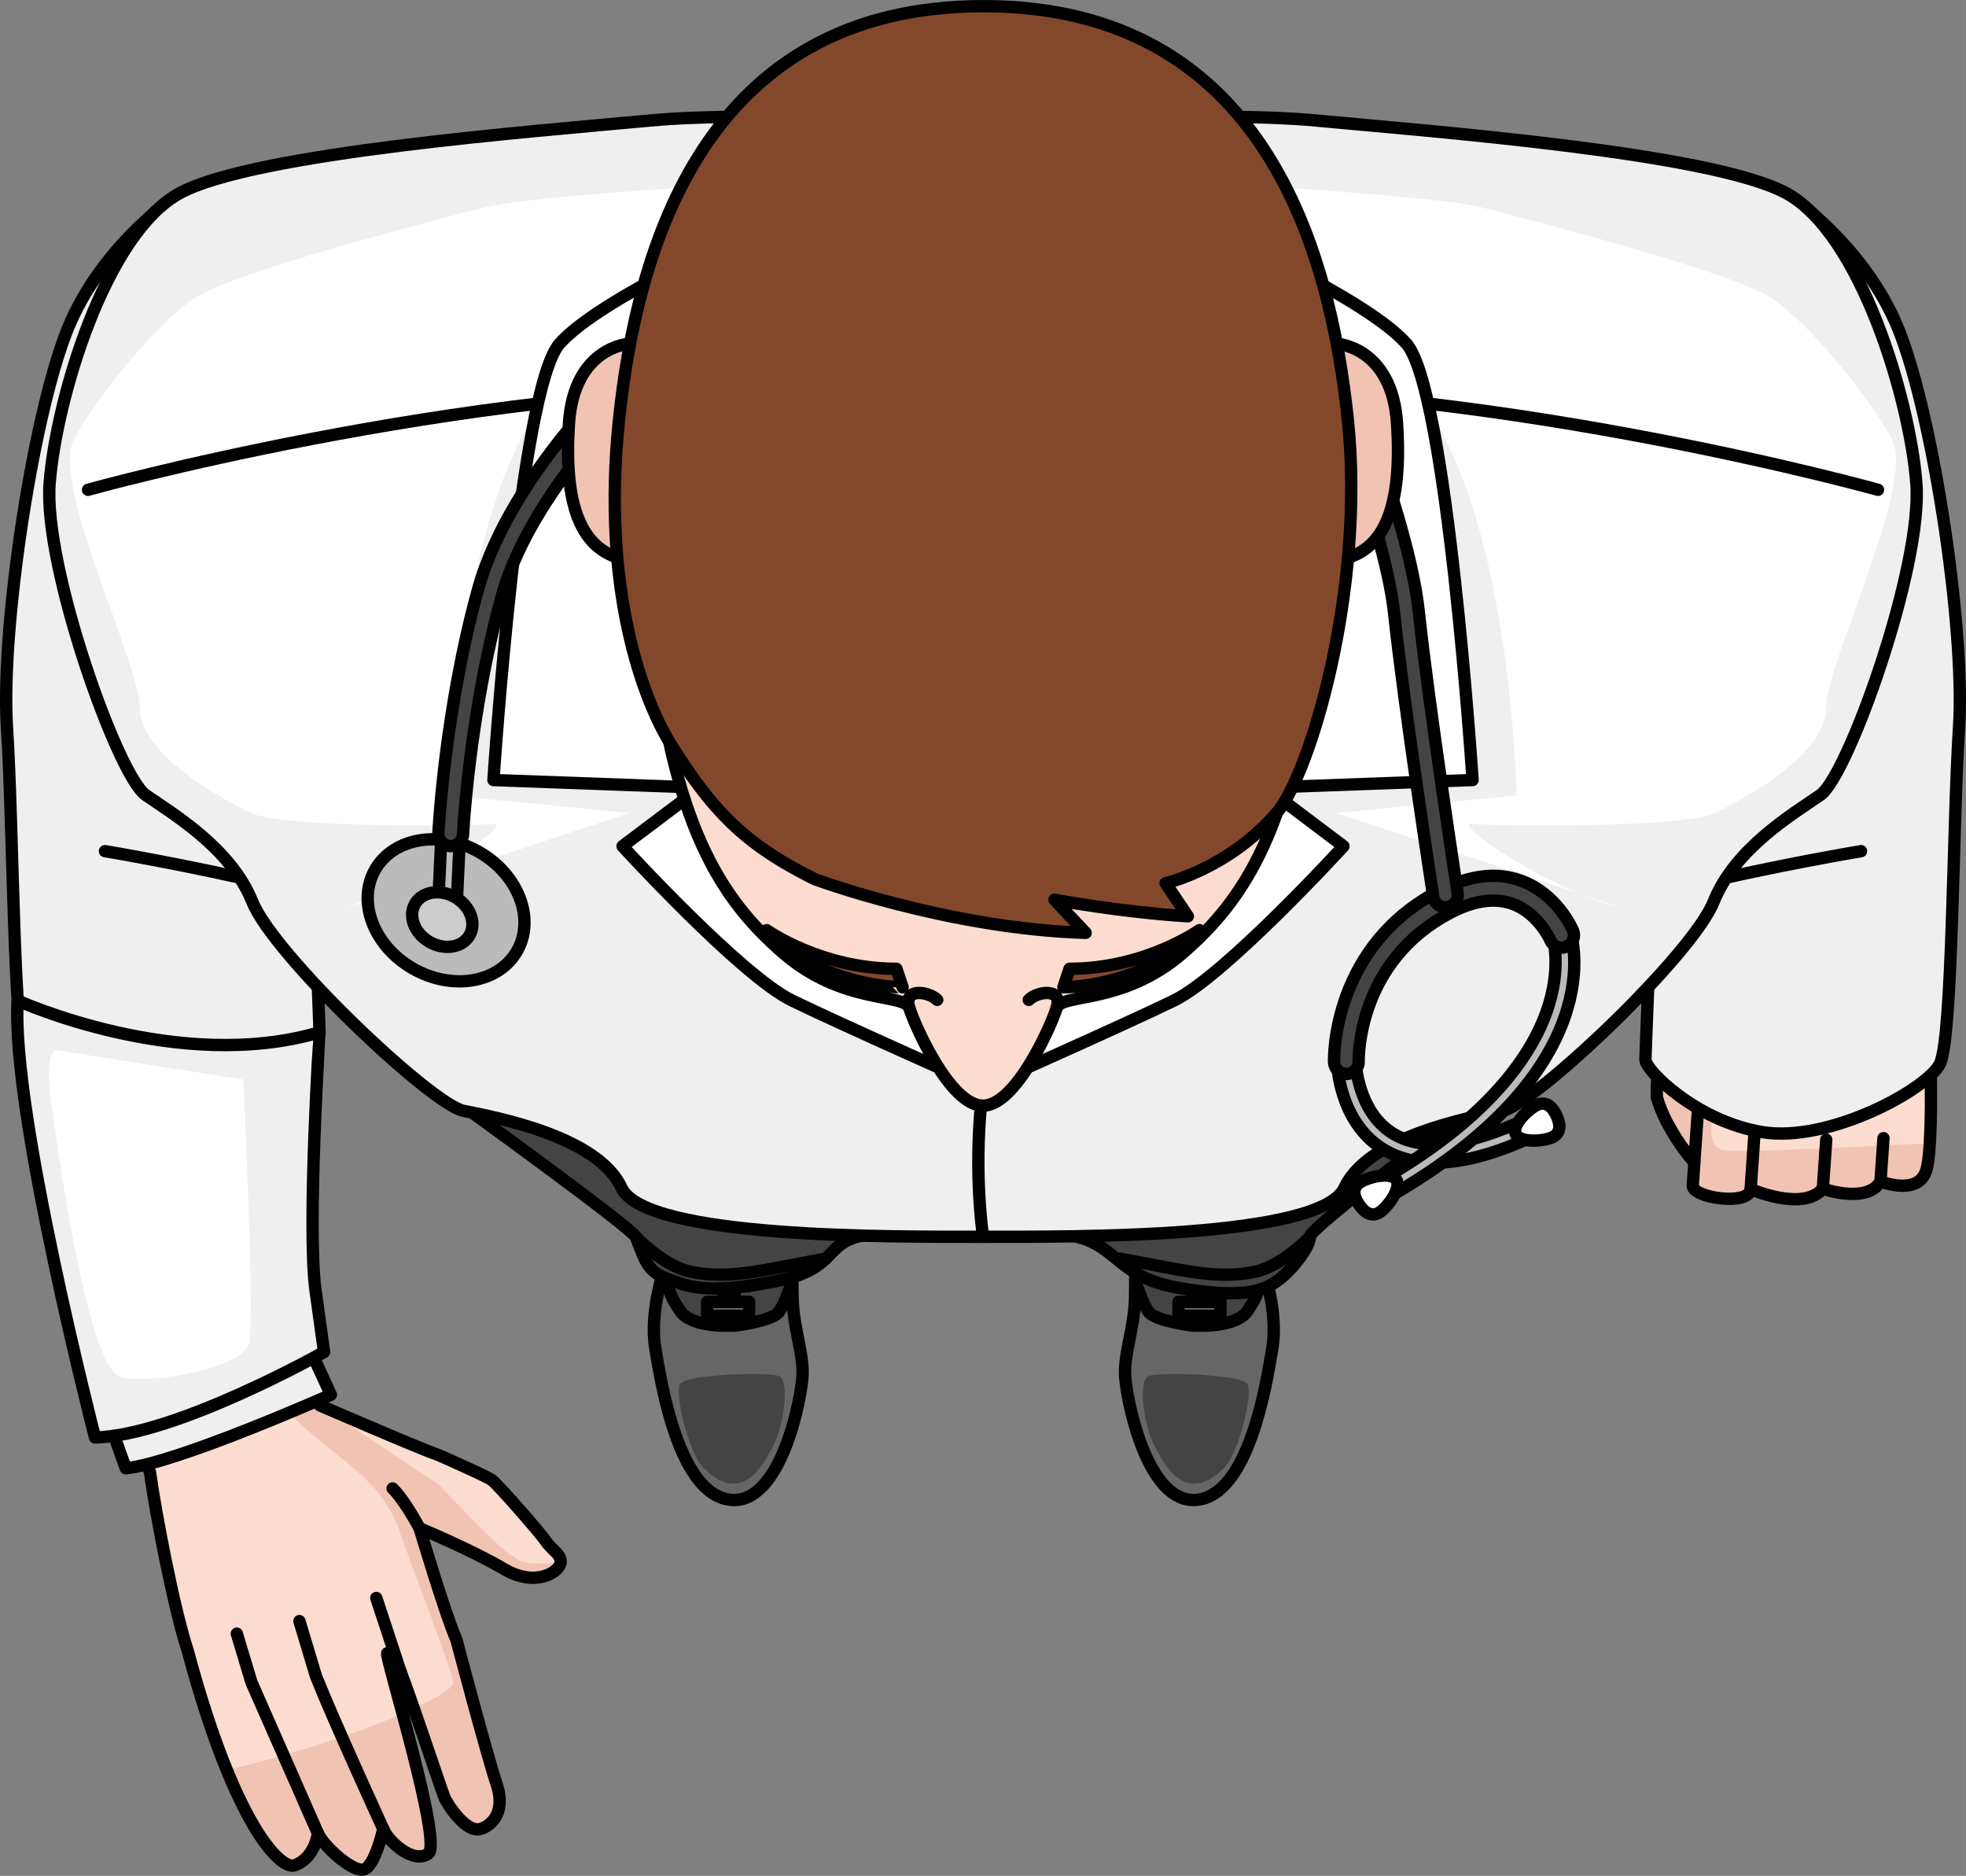 <?xml version="1.0" encoding="utf-8"?>
<!-- Generator: Adobe Illustrator 26.0.1, SVG Export Plug-In . SVG Version: 6.00 Build 0)  -->
<svg version="1.1" id="Camada_1" xmlns="http://www.w3.org/2000/svg" xmlns:xlink="http://www.w3.org/1999/xlink" x="0px" y="0px"
	 width="159.348px" height="152.007px" viewBox="0 0 159.348 152.007" enable-background="new 0 0 159.348 152.007"
	 xml:space="preserve">
<rect x="0" y="0" width="159.348" height="152.007" fill="#808080" stroke="none"/>
<g>
	<g>
		<g>
			<path fill="#FCDCCE" d="M44.249,124.899c-0.471-0.706-3.885-4.591-4.355-4.944c-0.471-0.353-4.383-2.062-4.383-2.062
				c-1.577-0.536-9.587-4.011-9.587-4.011c-3.865-5.895-2.643-17.985-2.001-24.699c0.642-6.713-2.017-16.064,0.446-19.028
				c6.734-8.102,13.153-24.043,13.153-24.043L9.706,38.107C5.58,49.909,3.298,61.562,2.568,69.744
				c-0.261,2.927-0.266,7.568,0.202,16.288c0.468,8.72,9.387,33.283,9.387,33.283c0.492,3.521,1.958,11.116,3.063,14.465
				c3.812,14.177,7.535,17.773,8.666,17.369c1.648-0.588,1.883-2.59,1.883-2.59c0.471,1.059,2.708,3.061,3.649,2.943
				c0.941-0.118,1.648-3.296,1.648-3.296c0.353,0.942,2.392,2.881,3.649,2.001c1.177-0.824-3.453-15.767-3.336-16.238
				c0,0,0.393-0.242,1.099,1.524c0.707,1.766,3.296,9.535,3.532,10.123c0.235,0.588,1.766,2.943,2.943,2.59
				c0.713-0.214,2.119-1.177,1.295-3.649c-0.824-2.472-3.25-11.669-3.25-11.669c-0.896-2.017-2.988-9.048-2.988-9.048
				s4.238,1.766,6.828,3.296c2.589,1.53,4.473,0.235,4.591-0.471C45.544,125.958,44.719,125.605,44.249,124.899z"/>
			<g>
				<path fill="#F1C3B3" d="M21.393,67.79c-0.856,0.806-5.209,4.584-3.445,9.542c1.764,4.958,1.066,19.987,1.521,26.985
					c0.456,6.998,3.417,9.879,6.122,12.156c2.559,2.155,5.488,3.912,6.757,7.524c1.269,3.612,4.198,11.129,4.393,12.3
					c0.068,0.41-1.135,1.204-3.197,2.158c1.013,2.915,2.302,6.754,2.464,7.161c0.235,0.588,1.766,2.943,2.943,2.59
					c0.713-0.214,2.119-1.177,1.295-3.649c-0.824-2.472-3.25-11.669-3.25-11.669c-0.896-2.017-2.988-9.048-2.988-9.048
					s4.238,1.766,6.828,3.296c2.589,1.53,4.473,0.235,4.591-0.471c0.009-0.052,0.002-0.099,0.001-0.147
					c-1.138,0.224-2.574,0.344-3.512-0.177c-1.757-0.976-6.248-5.955-6.248-5.955l-9.745-6.504
					c-3.865-5.895-2.643-17.985-2.001-24.699c0.642-6.713-2.017-16.064,0.446-19.028c0.003-0.003,0.005-0.007,0.008-0.009
					c0.36-0.434,0.719-0.894,1.077-1.369c0.037-0.048,0.073-0.095,0.11-0.144c0.344-0.461,0.686-0.941,1.025-1.433
					c0.047-0.068,0.095-0.136,0.142-0.205c0.338-0.495,0.674-1.004,1.006-1.523c0.04-0.061,0.079-0.122,0.118-0.184
					c0.344-0.541,0.684-1.092,1.019-1.65c0.015-0.025,0.03-0.05,0.045-0.075c1.431-2.391,2.771-4.903,3.95-7.255L7.87,55.662
					C7.87,55.662,22.248,66.984,21.393,67.79z"/>
				<path fill="#F1C3B3" d="M23.885,151.148c1.648-0.588,1.883-2.59,1.883-2.59c0.471,1.059,2.708,3.061,3.649,2.943
					c0.941-0.118,1.648-3.296,1.648-3.296c0.353,0.942,2.392,2.881,3.649,2.001c0.784-0.549-1.094-6.891-2.402-11.207
					c-3.415,1.451-8.462,3.149-13.931,4.432C20.933,149.672,23.074,151.438,23.885,151.148z"/>
			</g>
			<path fill="none" stroke="#000000" stroke-linecap="round" stroke-linejoin="round" stroke-miterlimit="10" d="M44.249,124.899
				c-0.471-0.706-3.885-4.591-4.355-4.944c-0.471-0.353-4.383-2.062-4.383-2.062c-1.577-0.536-9.587-4.011-9.587-4.011
				c-3.865-5.895-2.643-17.985-2.001-24.699c0.642-6.713-2.017-16.064,0.446-19.028c6.734-8.102,13.153-24.043,13.153-24.043
				L9.706,38.107C5.58,49.909,3.298,61.562,2.568,69.744c-0.261,2.927-0.266,7.568,0.202,16.288
				c0.468,8.72,9.387,33.283,9.387,33.283c0.492,3.521,1.958,11.116,3.063,14.465c3.812,14.177,7.535,17.773,8.666,17.369
				c1.648-0.588,1.883-2.59,1.883-2.59c0.471,1.059,2.708,3.061,3.649,2.943c0.941-0.118,1.648-3.296,1.648-3.296
				c0.353,0.942,2.392,2.881,3.649,2.001c1.177-0.824-3.453-15.767-3.336-16.238c0,0,0.393-0.242,1.099,1.524
				c0.707,1.766,3.296,9.535,3.532,10.123c0.235,0.588,1.766,2.943,2.943,2.59c0.713-0.214,2.119-1.177,1.295-3.649
				c-0.824-2.472-3.25-11.669-3.25-11.669c-0.896-2.017-2.988-9.048-2.988-9.048s4.238,1.766,6.828,3.296
				c2.589,1.53,4.473,0.235,4.591-0.471C45.544,125.958,44.719,125.605,44.249,124.899z"/>
			
				<line fill="#FCDCCE" stroke="#000000" stroke-linecap="round" stroke-linejoin="round" stroke-miterlimit="10" x1="32.477" y1="135.493" x2="30.501" y2="129.49"/>
			<path fill="#FCDCCE" stroke="#000000" stroke-linecap="round" stroke-linejoin="round" stroke-miterlimit="10" d="
				M31.065,148.206c0,0-3.969-8.645-5.457-12.386l-1.339-4.458"/>
			<polyline fill="#FCDCCE" stroke="#000000" stroke-linecap="round" stroke-linejoin="round" stroke-miterlimit="10" points="
				25.768,148.559 20.378,136.316 19.195,132.38 			"/>
			<path fill="#FCDCCE" stroke="#000000" stroke-linecap="round" stroke-linejoin="round" stroke-miterlimit="10" d="M34.008,123.84
				c0,0-1.177-2.237-2.188-3.229"/>
		</g>
		<g>
			<path fill="#EFEFEF" stroke="#000000" stroke-linecap="round" stroke-linejoin="round" stroke-miterlimit="10" d="M14.571,15.651
				c0,0-5.88,3.805-8.82,10.376c-2.94,6.572-5.707,24.73-5.188,32.858S1.082,84.135,2.119,86.21
				c1.038,2.075,8.993,6.399,14.354,5.534s9.43-7.23,9.43-8.095c0-0.865-2.686-65.923-2.686-65.923L14.571,15.651z"/>
			<path fill="#EFEFEF" stroke="#000000" stroke-linecap="round" stroke-linejoin="round" stroke-miterlimit="10" d="
				M26.821,113.022c0,0-12.469,5.542-16.625,5.957l-1.247-3.464l16.21-6.096L26.821,113.022z"/>
			<path fill="#EFEFEF" stroke="#000000" stroke-linecap="round" stroke-linejoin="round" stroke-miterlimit="10" d="
				M25.574,104.571l0.693,4.987c0,0-12.053,6.789-18.565,6.927c0,0-6.856-26.614-6.268-35.405c0,0,13.057,5.945,24.47,2.568
				C25.904,83.649,24.881,99.584,25.574,104.571z"/>
			<path fill="#FFFFFF" d="M4.393,85.075c-0.799,1.117-0.322,3.832,0.155,7.026c0.477,3.194,2.703,18.846,5.257,19.486
				c2.555,0.64,9.901-0.792,10.382-2.708c0.48-1.916-0.465-21.399-0.465-21.399L4.393,85.075z"/>
			<path fill="none" stroke="#000000" stroke-linecap="round" stroke-linejoin="round" stroke-miterlimit="10" d="M8.509,68.972
				c0,0,7.005,1.172,13.638,2.772"/>
		</g>
	</g>
	<g>
		<g>
			<path fill="#666666" stroke="#000000" stroke-linecap="round" stroke-linejoin="round" stroke-miterlimit="10" d="M60.16,85.088
				c-1.521-0.279-4.517,2.042-5.135,5.074c-0.619,3.032-0.866,11.57-0.99,12.003c-0.124,0.433-1.423,4.022-0.928,7.053
				c0.495,3.032,1.918,11.818,6.063,12.313c4.145,0.495,5.822-8.353,5.881-10.147c0.059-1.794-0.745-3.774-0.807-6.187
				c-0.062-2.413,0-11.632-0.062-13.736C64.12,89.357,63.872,85.769,60.16,85.088z"/>
			<path fill="#444444" d="M55.155,96.777l-0.669,8.376c0,0,0.942,1.909,2.504,2.09c1.561,0.181,3.221,0.202,4.342-0.145
				c1.121-0.347,1.66,0.06,2.276-1.664L62.971,94.44L55.155,96.777z"/>
			<path fill="#BBBBBB" stroke="#000000" stroke-linecap="round" stroke-linejoin="round" stroke-miterlimit="10" d="M57.19,87.81
				c-0.562,0.614-2.104,5.074-2.042,6.62s-0.186,2.722,0.309,3.403c0.495,0.681,2.97,1.794,3.094,2.97c0.124,1.175,0,6.62,0,6.62
				h0.99c0,0,0-6.063,0-6.682c0-0.619,1.671-2.042,2.413-2.784c0.742-0.742,1.052-2.97,1.175-5.754
				c0.124-2.784-1.175-5.754-2.289-6.002C59.727,85.954,58.551,86.325,57.19,87.81z"/>
			<path fill="none" stroke="#000000" stroke-linecap="round" stroke-linejoin="round" stroke-miterlimit="10" d="M58.551,107.424
				c0,0-2.616,0-3.412-1.176c-0.796-1.176-1.248-2.033-1.105-4.084"/>
			<path fill="none" stroke="#000000" stroke-linecap="round" stroke-linejoin="round" stroke-miterlimit="10" d="M59.541,107.424
				c0,0,3.048-0.371,3.597-1.114c0.549-0.743,1.085-2.6,1.085-2.6"/>
			
				<rect x="57.314" y="105.493" fill="#666666" stroke="#000000" stroke-linecap="round" stroke-linejoin="round" stroke-miterlimit="10" width="3.403" height="1.138"/>
			
				<rect x="57.314" y="103.08" fill="#666666" stroke="#000000" stroke-linecap="round" stroke-linejoin="round" stroke-miterlimit="10" width="3.403" height="1.138"/>
			
				<rect x="57.314" y="100.668" fill="#666666" stroke="#000000" stroke-linecap="round" stroke-linejoin="round" stroke-miterlimit="10" width="3.403" height="1.138"/>
			<path fill="#444444" d="M57.005,118.932c-1.174-1.174-2.368-6.063-1.865-6.806c0.504-0.743,7.14-0.99,7.998-0.619
				c0.858,0.371,0.425,3.836-0.379,5.445C61.954,118.561,60.222,122.15,57.005,118.932z"/>
		</g>
		<g>
			<path fill="#666666" stroke="#000000" stroke-linecap="round" stroke-linejoin="round" stroke-miterlimit="10" d="M96.078,85.088
				c1.521-0.279,4.517,2.042,5.135,5.074c0.619,3.032,0.866,11.57,0.99,12.003c0.124,0.433,1.423,4.022,0.928,7.053
				c-0.495,3.032-1.918,11.818-6.063,12.313c-4.145,0.495-5.822-8.353-5.881-10.147c-0.059-1.794,0.745-3.774,0.807-6.187
				c0.062-2.413,0-11.632,0.062-13.736C92.118,89.357,92.365,85.769,96.078,85.088z"/>
			<path fill="#444444" d="M101.083,96.777l0.668,8.376c0,0-0.942,1.909-2.504,2.09c-1.561,0.181-3.221,0.202-4.342-0.145
				c-1.121-0.347-1.66,0.06-2.276-1.664l0.637-10.995L101.083,96.777z"/>
			<path fill="#BBBBBB" stroke="#000000" stroke-linecap="round" stroke-linejoin="round" stroke-miterlimit="10" d="M99.048,87.81
				c0.562,0.614,2.104,5.074,2.042,6.62c-0.062,1.547,0.186,2.722-0.309,3.403s-2.97,1.794-3.094,2.97c-0.124,1.175,0,6.62,0,6.62
				h-0.99c0,0,0-6.063,0-6.682c0-0.619-1.67-2.042-2.413-2.784c-0.743-0.742-1.052-2.97-1.176-5.754
				c-0.124-2.784,1.176-5.754,2.289-6.002C96.511,85.954,97.686,86.325,99.048,87.81z"/>
			<path fill="none" stroke="#000000" stroke-linecap="round" stroke-linejoin="round" stroke-miterlimit="10" d="M97.686,107.424
				c0,0,2.616,0,3.412-1.176c0.796-1.176,1.248-2.033,1.105-4.084"/>
			<path fill="none" stroke="#000000" stroke-linecap="round" stroke-linejoin="round" stroke-miterlimit="10" d="M96.696,107.424
				c0,0-3.048-0.371-3.597-1.114s-1.085-2.6-1.085-2.6"/>
			
				<rect x="95.521" y="105.493" fill="#666666" stroke="#000000" stroke-linecap="round" stroke-linejoin="round" stroke-miterlimit="10" width="3.403" height="1.138"/>
			
				<rect x="95.521" y="103.08" fill="#666666" stroke="#000000" stroke-linecap="round" stroke-linejoin="round" stroke-miterlimit="10" width="3.403" height="1.138"/>
			
				<rect x="95.521" y="100.668" fill="#666666" stroke="#000000" stroke-linecap="round" stroke-linejoin="round" stroke-miterlimit="10" width="3.403" height="1.138"/>
			<path fill="#444444" d="M99.233,118.932c1.174-1.174,2.368-6.063,1.865-6.806s-7.14-0.99-7.998-0.619
				c-0.858,0.371-0.425,3.836,0.379,5.445C94.283,118.561,96.016,122.15,99.233,118.932z"/>
		</g>
		<path fill="#444444" stroke="#000000" stroke-linecap="round" stroke-linejoin="round" stroke-miterlimit="10" d="M119.355,89.618
			c0,0-13.276,9.89-13.195,10.624c0.081,0.734-1.621,3.011-3.043,3.818c-1.304,0.74-3.173,1.066-7.597,0.3
			c-5.911-1.023-4.683-4.43-10.881-4.423H72.244c-6.198-0.007-3.391,2.689-9.26,3.863c-5.87,1.174-7.37,0.391-8.943-0.196
			c-1.573-0.587-1.77-1.477-2.502-3.363c-0.272-0.701-14.01-10.624-14.01-10.624H119.355z"/>
		<path fill="none" stroke="#000000" stroke-linecap="round" stroke-linejoin="round" stroke-miterlimit="10" d="M51.539,100.241
			c0,0,2.243,2.357,4.445,2.816c3.231,0.674,6.151-0.219,10.947-1.066"/>
		<path fill="none" stroke="#000000" stroke-linecap="round" stroke-linejoin="round" stroke-miterlimit="10" d="M106.16,100.241
			c0,0-2.243,2.357-4.445,2.816c-3.231,0.674-6.151-0.219-10.947-1.066"/>
	</g>
	<g>
		<g>
			<path fill="#FCDCCE" d="M134.286,88.895c0.198,0.708,0.493,1.396,0.807,2.022c0.039,0.076,0.077,0.145,0.122,0.213
				c0.857,1.619,1.893,2.811,2.085,3.022c0.018,0.025,0.027,0.037,0.027,0.037c0,0.054,0,0.101-0.007,0.149
				c-0.001,0.047-0.008,0.095-0.008,0.142c0.002,0.013-0.003,0.027-0.001,0.041c-0.009,0.082-0.013,0.156-0.017,0.231
				c-0.038,0.583-0.077,1.059-0.091,1.31c-0.071,0.998,4.594,1.692,4.693,0.294c0,0,4.252,1.87,5.846-0.035
				c0,0,3.574,1.271,4.675-0.585c0,0,3.081,1.227,3.717-0.92c0.018-0.07,0.036-0.139,0.053-0.222
				c0.024-0.084,0.04-0.167,0.055-0.263c0.016-0.09,0.03-0.185,0.045-0.282c0.033-0.219,0.055-0.464,0.08-0.737
				c0.02-0.211,0.036-0.442,0.045-0.678c0.235-3.689-0.004-10.242-0.221-12.636c0,0,0.644-4.992,1.184-11.027l-13.825,1.77
				c0.357,2.732,0.306,5.328-0.486,7.366c0,0-6.307,4.426-7.578,5.18c-0.079,0.044-0.154,0.107-0.221,0.183
				C134.22,84.627,134.286,88.895,134.286,88.895z"/>
			<path fill="#F1C3B3" d="M134.286,88.895c0.14,0.641,0.443,1.342,0.807,2.022c0.039,0.076,0.077,0.145,0.122,0.213
				c0.823,1.482,1.898,2.797,2.085,3.022c0.018,0.025,0.027,0.037,0.027,0.037c0,0.054,0,0.101-0.007,0.149
				c-0.001,0.047-0.008,0.095-0.008,0.142c0.002,0.013-0.003,0.027-0.001,0.041c-0.005,0.068-0.015,0.143-0.017,0.231
				c-0.038,0.583-0.077,1.059-0.091,1.31c-0.071,0.998,4.594,1.692,4.693,0.294c0,0,4.252,1.87,5.846-0.035
				c0,0,3.574,1.271,4.675-0.585c0,0,3.081,1.227,3.717-0.92c0.018-0.07,0.036-0.139,0.053-0.222
				c0.024-0.084,0.04-0.167,0.055-0.263c0.016-0.09,0.03-0.185,0.045-0.282c0.033-0.219,0.055-0.464,0.08-0.737
				c0.02-0.211,0.036-0.442,0.052-0.679l-0.007,0.001c-1.226,0.063-2.508,0.133-3.798,0.197c-1.57,0.08-3.154,0.155-4.642,0.218
				c-2.267,0.095-4.331,0.171-5.859,0.198c-0.992,0.019-1.755,0.016-2.218-0.012c-3.525-0.221,1.707-10.925,3.979-13.032
				c2.085-1.935,3.643-4.851,3.101-9.9l-3.425,0.438c0.357,2.732,0.306,5.328-0.486,7.366c0,0-6.307,4.426-7.578,5.18
				c-0.079,0.044-0.154,0.107-0.221,0.183C134.213,84.574,134.194,88.497,134.286,88.895z"/>
			<path fill="none" stroke="#000000" stroke-linecap="round" stroke-linejoin="round" stroke-miterlimit="10" d="M143.549,70.742
				c0.357,2.732,0.306,5.328-0.486,7.366c0,0-6.308,4.426-7.578,5.18c-0.078,0.044-0.154,0.107-0.221,0.183
				c-1.044,1.156-0.979,5.425-0.979,5.425c0.199,0.708,0.493,1.396,0.807,2.022c0.039,0.076,0.077,0.145,0.122,0.213
				c0.856,1.619,1.893,2.811,2.085,3.022c0.018,0.025,0.026,0.037,0.026,0.037"/>
			<path fill="none" stroke="#000000" stroke-linecap="round" stroke-linejoin="round" stroke-miterlimit="10" d="M137.599,90.267
				c0,0-0.003,0.027-0.003,0.081c-0.002,0.034-0.01,0.075-0.01,0.129c-0.017,0.231-0.044,0.638-0.079,1.14
				c-0.013,0.21-0.03,0.441-0.046,0.678c-0.041,0.61-0.087,1.282-0.135,1.894c0,0.054,0,0.101-0.007,0.149
				c0,0.047-0.008,0.095-0.008,0.142c0.002,0.013-0.003,0.027-0.001,0.041c-0.01,0.082-0.013,0.156-0.017,0.231
				c-0.038,0.583-0.076,1.059-0.091,1.31c-0.071,0.998,4.594,1.692,4.693,0.294c0,0,4.252,1.87,5.846-0.035
				c0,0,3.574,1.271,4.675-0.585c0,0,3.081,1.227,3.717-0.92c0.018-0.07,0.037-0.139,0.053-0.222
				c0.023-0.084,0.04-0.167,0.055-0.263c0.016-0.09,0.03-0.185,0.045-0.281c0.033-0.219,0.054-0.464,0.08-0.737
				c0.02-0.211,0.036-0.442,0.046-0.678c0.235-3.689-0.004-10.242-0.222-12.636c0,0,0.644-4.992,1.184-11.026"/>
			
				<line fill="none" stroke="#000000" stroke-linecap="round" stroke-linejoin="round" stroke-miterlimit="10" x1="141.892" y1="96.355" x2="142.195" y2="91.985"/>
			
				<line fill="none" stroke="#000000" stroke-linecap="round" stroke-linejoin="round" stroke-miterlimit="10" x1="147.744" y1="96.322" x2="148.02" y2="92.352"/>
			
				<line fill="none" stroke="#000000" stroke-linecap="round" stroke-linejoin="round" stroke-miterlimit="10" x1="152.416" y1="95.734" x2="152.659" y2="92.229"/>
			<path fill="#FCDCCE" stroke="#000000" stroke-linecap="round" stroke-linejoin="round" stroke-miterlimit="10" d="
				M137.601,90.266c0,0,0.383-3.427,1.657-5.424"/>
		</g>
		<path fill="#EFEFEF" stroke="#000000" stroke-linecap="round" stroke-linejoin="round" stroke-miterlimit="10" d="M144.777,15.651
			c0,0,5.88,3.805,8.82,10.376c2.94,6.572,5.707,24.73,5.188,32.858c-0.519,8.128-0.519,25.249-1.556,27.324
			c-1.038,2.075-8.993,6.399-14.354,5.534s-9.512-5.015-9.512-5.88c0-0.865,2.767-68.138,2.767-68.138L144.777,15.651z"/>
		<path fill="none" stroke="#000000" stroke-linecap="round" stroke-linejoin="round" stroke-miterlimit="10" d="M150.839,68.972
			c0,0-7.006,1.172-13.638,2.772"/>
	</g>
	<g>
		<path fill="#EFEFEF" stroke="#000000" stroke-linecap="round" stroke-linejoin="round" stroke-miterlimit="10" d="M155.326,39.171
			c-0.519-6.745-4.497-20.234-10.549-23.52c-6.053-3.286-28.881-5.015-38.046-5.88c-9.166-0.865-27.057,0.346-27.057,0.346
			S61.783,8.906,52.617,9.771c-9.165,0.865-31.994,2.594-38.046,5.88c-6.053,3.286-10.03,16.775-10.549,23.52
			c-0.518,6.745,5.534,23.693,7.782,25.249c2.249,1.557,6.918,4.324,8.647,8.647c1.729,4.324,14.527,16.429,17.121,16.948
			c2.594,0.519,10.895,2.075,12.797,6.226c1.902,4.151,22.119,3.978,29.305,3.978c7.185,0,27.402,0.173,29.305-3.978
			c1.902-4.15,10.204-5.707,12.797-6.226c2.594-0.519,15.392-12.625,17.121-16.948c1.729-4.323,6.399-7.09,8.647-8.647
			C149.792,62.863,155.845,45.915,155.326,39.171z"/>
		<path fill="none" stroke="#000000" stroke-linecap="round" stroke-linejoin="round" stroke-miterlimit="10" d="M79.674,88.112
			c0,0-0.848,5.551,0,12.106"/>
		<g>
			<path fill="#FFFFFF" d="M74.793,13.956c-0.671,0.178-30.721,1.6-35.522,2.845c-4.801,1.245-20.695,5.334-23.683,7.468
				c-2.988,2.134-7.569,7.638-9.567,11.27c-1.998,3.632,5.283,18.069,5.309,21.803c0.026,3.734,6.41,7.29,8.997,8.535
				c2.587,1.245,17.901,1.067,19.668,0.889c1.767-0.178-5.346,4.801-11.213,6.579c-5.868,1.778,22.264-7.468,22.264-7.468
				l-14.618-1.423c0,0,0.584-30.782,12.116-35.573C60.074,24.091,74.793,13.956,74.793,13.956z"/>
			<path fill="none" stroke="#000000" stroke-linecap="round" stroke-linejoin="round" stroke-miterlimit="10" d="M7.135,39.689
				c0,0,29.746-8.301,57.07-8.301"/>
			<path fill="#FFFFFF" stroke="#000000" stroke-linecap="round" stroke-linejoin="round" stroke-miterlimit="10" d="M60.919,18.764
				c0,0-12.279,5.375-15.564,9.086c-3.286,3.711-5.361,35.359-5.361,35.359l16.762,0.613l-6.299,4.748
				c0,0,9.598,10.496,13.749,12.511c4.151,2.016,15.47,7.031,15.47,7.031L60.919,18.764z"/>
		</g>
		<path fill="#FFFFFF" d="M84.556,13.956c0.671,0.178,30.721,1.6,35.522,2.845c4.801,1.245,20.695,5.334,23.683,7.468
			c2.988,2.134,7.569,7.638,9.567,11.27c1.998,3.632-5.283,18.069-5.309,21.803c-0.026,3.734-6.41,7.29-8.997,8.535
			c-2.587,1.245-17.901,1.067-19.668,0.889c-1.767-0.178,5.346,4.801,11.213,6.579c5.868,1.778-22.264-7.468-22.264-7.468
			l14.618-1.423c0,0-0.584-30.782-12.116-35.573C99.274,24.091,84.556,13.956,84.556,13.956z"/>
		<path fill="none" stroke="#000000" stroke-linecap="round" stroke-linejoin="round" stroke-miterlimit="10" d="M152.214,39.689
			c0,0-29.745-8.301-57.07-8.301"/>
		<path fill="#FFFFFF" stroke="#000000" stroke-linecap="round" stroke-linejoin="round" stroke-miterlimit="10" d="M98.43,18.764
			c0,0,12.279,5.375,15.564,9.086c3.286,3.711,5.361,35.359,5.361,35.359l-16.762,0.613l6.299,4.748c0,0-9.598,10.496-13.749,12.511
			c-4.151,2.016-15.47,7.031-15.47,7.031L98.43,18.764z"/>
	</g>
	<g>
		<g>
			<path fill="#BBBBBB" stroke="#000000" stroke-linecap="round" stroke-linejoin="round" stroke-miterlimit="10" d="
				M113.888,93.899c-0.682-0.193-1.313-0.475-1.89-0.845c-3.482-2.235-3.618-6.817-3.623-7.01c-0.008-0.414,0.319-0.756,0.732-0.765
				c0.413-0.008,0.757,0.318,0.767,0.731c0.001,0.04,0.132,3.991,2.942,5.787c2.231,1.43,5.583,1.194,9.958-0.698
				c0.38-0.165,0.822,0.011,0.986,0.391c0.164,0.38-0.011,0.822-0.391,0.986C119.552,94.127,116.374,94.602,113.888,93.899z"/>
			<path fill="#BBBBBB" stroke="#000000" stroke-linecap="round" stroke-linejoin="round" stroke-miterlimit="10" d="
				M112.673,96.672c-0.179-0.051-0.34-0.167-0.442-0.34c-0.211-0.357-0.092-0.817,0.264-1.027
				c8.518-5.032,11.695-10.026,12.86-13.329c1.246-3.532,0.513-5.931,0.505-5.954c-0.125-0.394,0.091-0.815,0.484-0.943
				c0.392-0.126,0.814,0.086,0.942,0.478c0.143,0.436,3.305,10.798-14.029,21.039C113.075,96.704,112.863,96.726,112.673,96.672z"/>
			<path fill="#FFFFFF" stroke="#000000" stroke-linecap="round" stroke-linejoin="round" stroke-miterlimit="10" d="
				M126.162,90.414c0.333,0.727,0.36,1.418-0.366,1.75c-0.726,0.333-2.61,0.457-2.943-0.27c-0.333-0.726,1.011-2.028,1.738-2.361
				C125.317,89.201,125.829,89.688,126.162,90.414z"/>
			<path fill="#FFFFFF" stroke="#000000" stroke-linecap="round" stroke-linejoin="round" stroke-miterlimit="10" d="
				M110.156,97.613c-0.451-0.66-0.595-1.336,0.064-1.787c0.659-0.451,2.494-0.893,2.946-0.233c0.451,0.659-0.652,2.17-1.312,2.622
				C111.194,98.665,110.607,98.273,110.156,97.613z"/>
			<path fill="#444444" stroke="#000000" stroke-linecap="round" stroke-linejoin="round" stroke-miterlimit="10" d="
				M108.852,86.989c-0.41-0.116-0.715-0.487-0.727-0.936c-0.01-0.382-0.135-9.426,8.622-13.921c2.377-1.221,4.579-1.486,6.536-0.767
				c2.927,1.064,4.161,3.916,4.212,4.037c0.214,0.509-0.024,1.095-0.532,1.31c-0.51,0.217-1.096-0.023-1.311-0.532
				c-0.008-0.018-0.965-2.187-3.069-2.942c-1.411-0.5-3.068-0.279-4.923,0.672c-7.616,3.91-7.543,11.762-7.537,12.095
				c0.011,0.551-0.426,1.009-0.977,1.022C109.045,87.029,108.946,87.015,108.852,86.989z"/>
			<path fill="#444444" stroke="#000000" stroke-linecap="round" stroke-linejoin="round" stroke-miterlimit="10" d="
				M117.083,73.512c-0.454-0.033-0.842-0.375-0.915-0.844c-0.023-0.151-2.334-15.155-3.168-22.94
				c-0.816-7.612-6.852-21.8-6.913-21.942c-0.217-0.508,0.019-1.095,0.526-1.313c0.507-0.216,1.095,0.019,1.313,0.527
				c0.253,0.592,6.215,14.605,7.063,22.516c0.829,7.738,3.133,22.698,3.156,22.847c0.084,0.546-0.29,1.057-0.836,1.141
				C117.233,73.515,117.157,73.517,117.083,73.512z"/>
		</g>
		<g>
			<path fill="#BBBBBB" stroke="#000000" stroke-linecap="round" stroke-linejoin="round" stroke-miterlimit="10" d="M33.441,78.469
				c-3.171-1.831-4.527-5.42-3.027-8.017c1.499-2.597,5.285-3.218,8.457-1.387c3.171,1.831,4.527,5.42,3.028,8.017
				C40.399,79.679,36.612,80.3,33.441,78.469z"/>
			<path fill="#BBBBBB" stroke="#000000" stroke-linecap="round" stroke-linejoin="round" stroke-miterlimit="10" d="M36.283,73.693
				c-0.012,0-0.023,0-0.035-0.001c-0.414-0.02-0.733-0.37-0.714-0.784l0.25-5.383c0.02-0.412,0.366-0.729,0.784-0.714
				c0.414,0.02,0.733,0.37,0.714,0.784l-0.25,5.383C37.013,73.38,36.681,73.693,36.283,73.693z"/>
			<path fill="#CCCCCC" stroke="#000000" stroke-linecap="round" stroke-linejoin="round" stroke-miterlimit="10" d="M34.804,76.324
				c-1.219-0.704-1.741-2.084-1.164-3.083c0.576-0.998,2.032-1.237,3.252-0.533c1.219,0.704,1.741,2.084,1.164,3.083
				C37.48,76.789,36.024,77.028,34.804,76.324z"/>
			<path fill="#444444" stroke="#000000" stroke-linecap="round" stroke-linejoin="round" stroke-miterlimit="10" d="M36.533,68.561
				c-0.016,0-0.032,0-0.049-0.001c-0.552-0.026-0.977-0.495-0.951-1.047c0.005-0.099,0.508-9.995,3.214-19.76
				c2.755-9.944,13.164-19.167,13.606-19.555c0.416-0.363,1.047-0.322,1.411,0.092c0.364,0.415,0.324,1.047-0.091,1.411
				c-0.104,0.092-10.403,9.222-12.998,18.585c-2.647,9.553-3.139,19.226-3.143,19.322C37.506,68.144,37.064,68.561,36.533,68.561z"
				/>
		</g>
	</g>
	<g>
		<g>
			<path fill="#F1C3B3" stroke="#000000" stroke-linecap="round" stroke-linejoin="round" stroke-miterlimit="10" d="M51.043,45.407
				V27.85c0,0-4.537,0.197-4.932,6.51C45.717,40.673,46.901,44.815,51.043,45.407z"/>
			<path fill="#F1C3B3" stroke="#000000" stroke-linecap="round" stroke-linejoin="round" stroke-miterlimit="10" d="
				M108.305,45.407V27.85c0,0,4.537,0.197,4.932,6.51C113.631,40.673,112.447,44.815,108.305,45.407z"/>
		</g>
		<path fill="#FCDCCE" stroke="#000000" stroke-linecap="round" stroke-linejoin="round" stroke-miterlimit="10" d="M63.439,77.192
			c4.886,4.259,9.897,3.257,10.273,4.509c0.376,1.254,3.257,7.893,5.962,7.893c2.705,0,5.586-6.639,5.962-7.893
			c0.376-1.252,5.387-0.25,10.273-4.509c4.886-4.26,9.02-10.148,10.649-26.685l-26.884-1.002L52.79,50.507
			C54.418,67.044,58.553,72.932,63.439,77.192z"/>
		<path fill="none" stroke="#000000" stroke-linecap="round" stroke-linejoin="round" stroke-miterlimit="10" d="M73.712,81.702
			c-0.552-1.696,1.561-1.372,2.253-0.68"/>
		<path fill="none" stroke="#000000" stroke-linecap="round" stroke-linejoin="round" stroke-miterlimit="10" d="M85.636,81.702
			c0.552-1.696-1.561-1.372-2.253-0.68"/>
		<path fill="#83482C" stroke="#000000" stroke-linecap="round" stroke-linejoin="round" stroke-miterlimit="10" d="M54.285,60.171
			c3.688,6.034,6.615,8.504,11.733,11.063c0,0,10.807,4.022,21.974,4.358l-2.522-2.682c0,0,5.403,1.006,10.807,1.341l-1.801-2.682
			c0,0,5.097-1.16,9.006-5.699c2.678-3.11,7.205-18.103,5.764-31.847C107.806,20.278,102.402,0.5,79.708,0.5
			S51.61,20.278,50.169,34.023C48.728,47.767,52.145,56.669,54.285,60.171z"/>
		<g>
			<path fill="#83482C" stroke="#000000" stroke-linecap="round" stroke-linejoin="round" stroke-miterlimit="10" d="M97.213,75.371
				c0,0-4.385,3.132-10.524,3.132l-0.501,1.503C86.189,80.006,92.954,80.006,97.213,75.371z"/>
			<path fill="#83482C" stroke="#000000" stroke-linecap="round" stroke-linejoin="round" stroke-miterlimit="10" d="M62.135,75.371
				c0,0,4.385,3.132,10.524,3.132l0.501,1.503C73.16,80.006,66.394,80.006,62.135,75.371z"/>
		</g>
	</g>
</g>
</svg>
